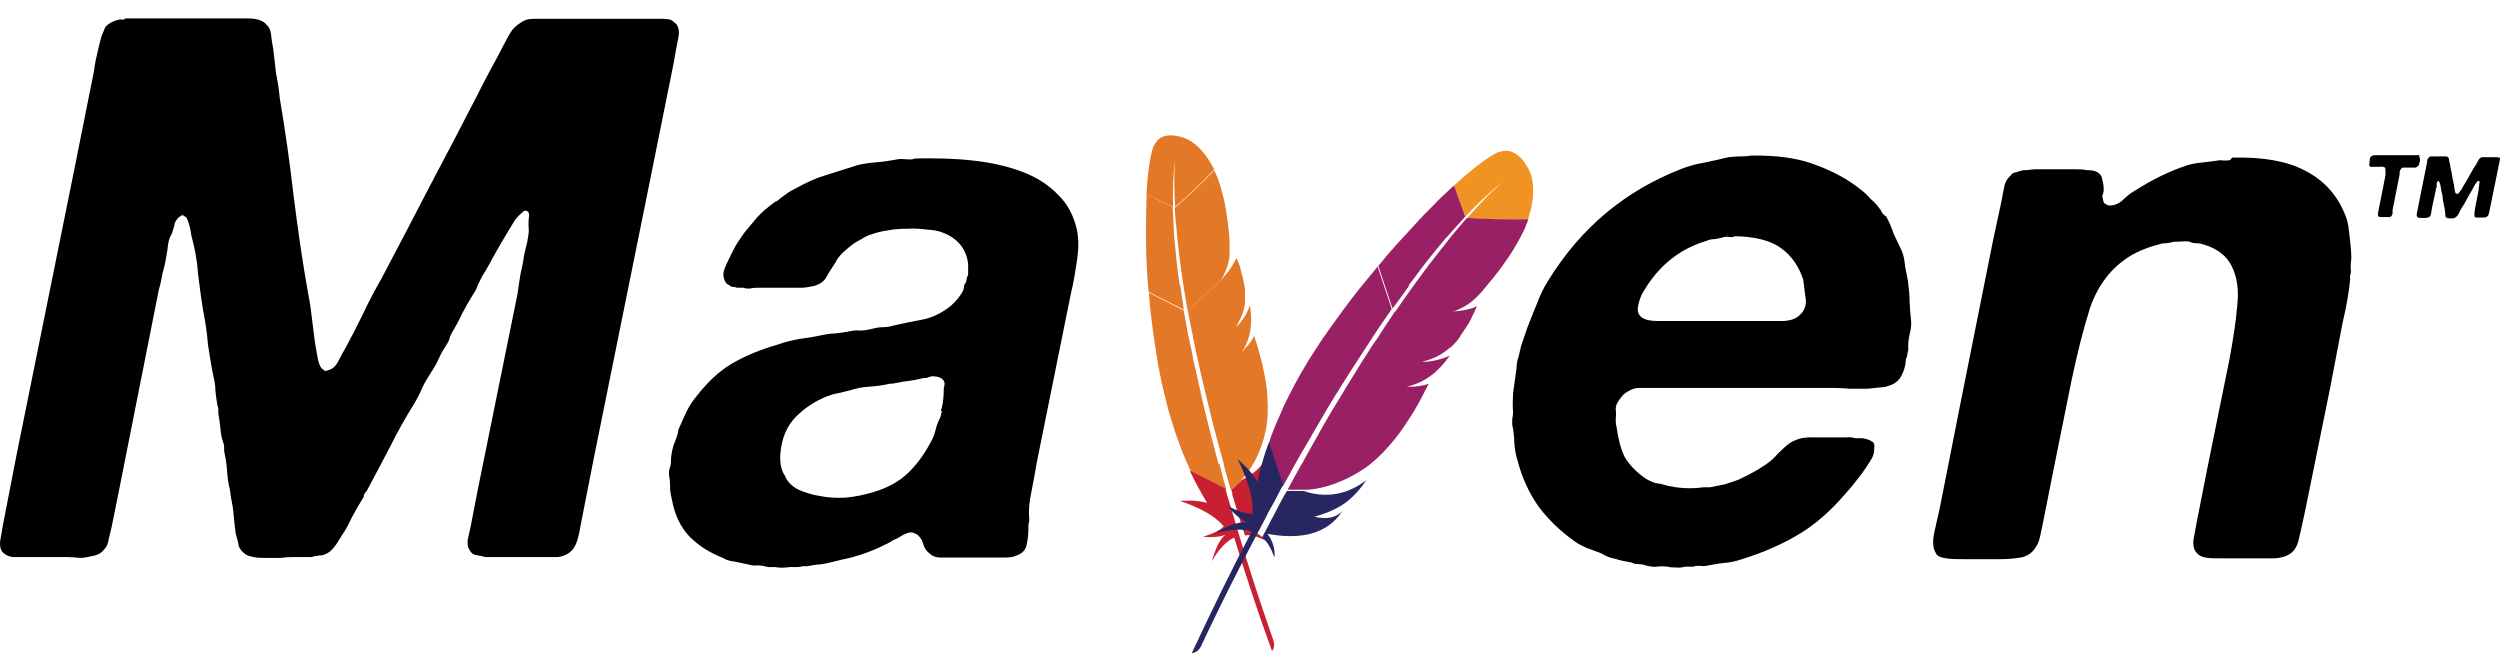 <svg width="90" height="24" viewBox="0 0 90 24" fill="none" xmlns="http://www.w3.org/2000/svg">
<path d="M41.542 5.226C41.422 5.511 41.318 6.154 41.273 6.992L42.23 7.456C42.215 6.857 42.23 6.274 42.305 5.765C42.305 5.72 42.305 5.705 42.305 5.705C42.305 5.72 42.305 5.75 42.305 5.765C42.29 5.93 42.245 6.468 42.305 7.441C42.694 7.127 43.263 6.573 43.712 6.109C43.233 5.137 42.649 4.972 42.649 4.972C42.649 4.972 41.811 4.628 41.557 5.226H41.542Z" fill="url(#paint0_linear_1_127)"/>
<path d="M44.834 12.529C44.834 12.529 44.744 12.618 44.699 12.663C44.699 12.663 44.744 12.618 44.774 12.588C44.804 12.573 44.819 12.544 44.834 12.514V12.529Z" fill="#B7222F"/>
<path opacity="0.35" d="M44.834 12.529C44.834 12.529 44.744 12.618 44.699 12.663C44.699 12.663 44.744 12.618 44.774 12.588C44.804 12.573 44.819 12.544 44.834 12.514V12.529Z" fill="#B7222F"/>
<path d="M44.49 11.78C44.49 11.78 44.49 11.78 44.505 11.765C44.535 11.736 44.565 11.706 44.594 11.676C44.565 11.706 44.52 11.751 44.49 11.78Z" fill="#B7222F"/>
<path opacity="0.35" d="M44.49 11.78C44.49 11.78 44.49 11.78 44.505 11.765C44.535 11.736 44.565 11.706 44.594 11.676C44.565 11.706 44.52 11.751 44.49 11.78Z" fill="#B7222F"/>
<path d="M42.47 10.269C42.425 9.955 42.38 9.641 42.35 9.341C42.32 9.027 42.29 8.713 42.26 8.399C42.26 8.384 42.26 8.354 42.26 8.339C42.245 8.04 42.23 7.74 42.215 7.456L41.273 6.992C41.273 6.992 41.273 7.112 41.273 7.172C41.273 7.396 41.258 7.636 41.258 7.89C41.258 8.174 41.258 8.474 41.258 8.788C41.258 9.072 41.273 9.371 41.288 9.686C41.303 9.94 41.318 10.209 41.347 10.479C41.347 10.479 41.347 10.494 41.347 10.508L42.619 11.152C42.574 10.853 42.53 10.553 42.485 10.254L42.47 10.269Z" fill="url(#paint1_linear_1_127)"/>
<path d="M44.355 17.781C44.43 18.02 44.49 18.26 44.58 18.514C44.58 18.544 44.594 18.589 44.609 18.619C44.654 18.783 44.714 18.933 44.819 19.277C45.028 19.232 45.283 19.322 45.552 19.457C45.388 19.247 45.148 19.113 44.864 19.082C45.642 18.559 46.151 17.9 46.076 17.092C46.076 17.018 46.061 16.943 46.046 16.868C46.046 17.167 45.911 17.392 45.537 17.631C45.881 17.018 45.986 16.599 45.941 16.045C45.941 15.91 45.911 15.776 45.896 15.626C45.777 16.434 45.358 16.958 44.714 17.272L44.325 17.631C44.325 17.631 44.355 17.721 44.37 17.766L44.355 17.781Z" fill="url(#paint2_linear_1_127)"/>
<path d="M43.861 16.688C43.786 16.389 43.697 16.075 43.622 15.776C43.547 15.476 43.472 15.177 43.397 14.878C43.323 14.579 43.248 14.264 43.188 13.965C43.113 13.651 43.053 13.337 42.978 13.037C42.919 12.723 42.859 12.424 42.784 12.11C42.769 12.005 42.739 11.885 42.724 11.78C42.694 11.586 42.649 11.391 42.619 11.212C42.619 11.212 42.619 11.197 42.619 11.182L41.362 10.539C41.362 10.539 41.362 10.583 41.362 10.598C41.392 10.883 41.407 11.182 41.452 11.466C41.482 11.765 41.527 12.065 41.572 12.364C41.617 12.618 41.647 12.873 41.692 13.127C41.692 13.172 41.707 13.232 41.721 13.277C41.781 13.591 41.841 13.89 41.916 14.175C41.991 14.489 42.066 14.803 42.156 15.072C42.215 15.252 42.26 15.431 42.32 15.596C42.365 15.731 42.425 15.88 42.47 16.015C42.589 16.344 42.724 16.659 42.874 16.973L44.146 17.616C44.071 17.377 44.011 17.137 43.951 16.898C43.936 16.823 43.921 16.763 43.891 16.688H43.861Z" fill="url(#paint3_linear_1_127)"/>
<path d="M42.859 17.003C43.038 17.377 43.233 17.736 43.442 18.08C43.442 18.08 43.442 18.11 43.457 18.11C43.098 17.975 42.485 18.035 42.485 18.035C43.128 18.26 43.697 18.529 44.056 18.948C43.921 19.098 43.652 19.217 43.308 19.322C43.772 19.367 44.026 19.292 44.116 19.247C43.876 19.442 43.742 19.816 43.622 20.205C43.891 19.756 44.16 19.472 44.43 19.352C44.819 20.624 45.268 22 45.791 23.437C45.881 23.332 45.881 23.198 45.851 23.078C45.762 22.823 45.148 21.103 44.46 18.768C44.445 18.709 44.43 18.634 44.4 18.574C44.4 18.559 44.4 18.544 44.385 18.514C44.31 18.274 44.235 18.02 44.16 17.766C44.146 17.706 44.131 17.646 44.116 17.586L42.844 16.943C42.844 16.958 42.844 16.973 42.859 16.988V17.003Z" fill="url(#paint4_linear_1_127)"/>
<path d="M42.754 11.182C42.754 11.182 42.769 11.257 42.784 11.302C42.814 11.421 42.829 11.556 42.859 11.691C42.889 11.825 42.919 11.975 42.949 12.125C42.949 12.199 42.978 12.274 42.993 12.349C43.038 12.573 43.083 12.813 43.143 13.052C43.203 13.352 43.278 13.651 43.352 13.965C43.427 14.264 43.502 14.579 43.577 14.893C43.652 15.192 43.727 15.506 43.816 15.82C43.891 16.105 43.966 16.389 44.056 16.688C44.056 16.688 44.056 16.718 44.056 16.733C44.131 17.033 44.22 17.332 44.31 17.631C44.31 17.631 44.31 17.631 44.31 17.646L44.699 17.287C44.699 17.287 44.684 17.287 44.669 17.287C45.133 16.853 45.522 15.985 45.612 15.207C45.657 14.848 45.642 14.474 45.612 14.055C45.582 13.741 45.507 13.411 45.432 13.067C45.358 12.768 45.268 12.439 45.148 12.095C45.073 12.244 44.983 12.379 44.849 12.514C44.834 12.544 44.804 12.559 44.789 12.588C44.774 12.618 44.744 12.633 44.714 12.663C45.058 12.139 45.088 11.571 44.998 10.987C44.939 11.167 44.819 11.421 44.624 11.646C44.594 11.676 44.565 11.706 44.535 11.736C44.535 11.736 44.535 11.736 44.505 11.751C44.609 11.571 44.699 11.391 44.759 11.212C44.759 11.182 44.774 11.137 44.789 11.092C44.789 11.032 44.819 10.972 44.819 10.912C44.819 10.868 44.819 10.838 44.819 10.793C44.819 10.703 44.819 10.613 44.819 10.524C44.819 10.494 44.819 10.464 44.819 10.434C44.819 10.389 44.819 10.344 44.804 10.314C44.774 10.134 44.744 9.985 44.699 9.85C44.684 9.775 44.669 9.715 44.654 9.671C44.654 9.656 44.654 9.626 44.639 9.611C44.624 9.551 44.594 9.491 44.58 9.446C44.55 9.371 44.535 9.326 44.505 9.282C44.505 9.282 44.505 9.326 44.475 9.356C44.4 9.536 44.206 9.805 44.041 9.985C44.026 10 44.011 10.015 43.996 10.045L42.784 11.152V11.167L42.754 11.182Z" fill="url(#paint5_linear_1_127)"/>
<path d="M42.29 7.441C42.29 7.71 42.335 8.01 42.365 8.339C42.365 8.354 42.365 8.369 42.365 8.384C42.395 8.668 42.425 8.982 42.47 9.326C42.515 9.626 42.544 9.925 42.604 10.269C42.649 10.553 42.694 10.853 42.754 11.182L43.966 10.075C44.22 9.611 44.28 9.326 44.265 8.982C44.265 8.892 44.265 8.788 44.265 8.683C44.25 8.369 44.205 8.04 44.161 7.725C44.116 7.411 44.056 7.127 43.981 6.872C43.936 6.708 43.891 6.558 43.846 6.439C43.801 6.334 43.757 6.229 43.712 6.139C43.263 6.603 42.694 7.142 42.305 7.471L42.29 7.441Z" fill="url(#paint6_linear_1_127)"/>
<path d="M44.774 12.603C44.774 12.603 44.729 12.648 44.699 12.678C44.699 12.678 44.744 12.633 44.774 12.603Z" fill="#B7222F"/>
<path opacity="0.35" d="M44.774 12.603C44.774 12.603 44.729 12.648 44.699 12.678C44.699 12.678 44.744 12.633 44.774 12.603Z" fill="#B7222F"/>
<path d="M44.774 12.603C44.774 12.603 44.729 12.648 44.699 12.678C44.699 12.678 44.744 12.633 44.774 12.603Z" fill="url(#paint7_linear_1_127)"/>
<path d="M44.49 11.78C44.49 11.78 44.49 11.78 44.52 11.765C44.52 11.765 44.52 11.765 44.49 11.78Z" fill="#B7222F"/>
<path opacity="0.35" d="M44.49 11.78C44.49 11.78 44.49 11.78 44.52 11.765C44.52 11.765 44.52 11.765 44.49 11.78Z" fill="#B7222F"/>
<path d="M44.49 11.78C44.49 11.78 44.49 11.78 44.52 11.765C44.52 11.765 44.52 11.765 44.49 11.78Z" fill="url(#paint8_linear_1_127)"/>
<path d="M4.463 0.663H8.907C9.221 0.663 9.431 0.722 9.565 0.857C9.67 0.947 9.745 1.082 9.76 1.261C9.775 1.426 9.805 1.59 9.835 1.755C9.865 2.039 9.909 2.339 9.939 2.653C9.999 2.937 10.044 3.236 10.074 3.551C10.268 4.688 10.433 5.855 10.568 7.037C10.717 8.219 10.882 9.386 11.091 10.553C11.166 10.912 11.211 11.287 11.256 11.676C11.301 12.065 11.346 12.424 11.421 12.798C11.436 12.888 11.451 12.977 11.481 13.067C11.511 13.157 11.54 13.232 11.615 13.292C11.645 13.307 11.675 13.322 11.69 13.352C11.72 13.367 11.765 13.352 11.825 13.322C11.974 13.292 12.094 13.172 12.184 12.992C12.274 12.813 12.363 12.648 12.453 12.499C12.678 12.08 12.887 11.676 13.082 11.272C13.276 10.853 13.501 10.434 13.74 10.015C14.324 8.907 14.907 7.8 15.476 6.693C16.074 5.571 16.658 4.448 17.241 3.311C17.391 3.027 17.526 2.743 17.675 2.473C17.84 2.189 17.99 1.89 18.139 1.605C18.214 1.456 18.289 1.321 18.379 1.171C18.468 1.022 18.603 0.902 18.753 0.812C18.872 0.722 19.022 0.678 19.187 0.678H23.87C24.05 0.678 24.184 0.708 24.244 0.782C24.424 0.887 24.484 1.097 24.409 1.411C24.349 1.695 24.304 1.994 24.244 2.309L23.421 6.394L21.371 16.524L20.907 18.888C20.878 19.082 20.833 19.292 20.773 19.486C20.713 19.666 20.623 19.801 20.503 19.891C20.384 19.98 20.234 20.04 20.07 20.055H17.481C17.361 20.025 17.241 19.995 17.122 19.98C17.032 19.965 16.957 19.905 16.897 19.786C16.837 19.696 16.823 19.576 16.837 19.427C16.867 19.277 16.912 19.127 16.942 18.963L17.212 17.571L18.633 10.568C18.663 10.314 18.708 10.075 18.738 9.865C18.798 9.626 18.843 9.386 18.872 9.162C18.902 9.012 18.947 8.878 18.977 8.728C19.007 8.563 19.037 8.414 19.037 8.264C19.022 8.144 19.022 7.995 19.037 7.86C19.067 7.71 19.037 7.621 18.962 7.591C18.902 7.576 18.858 7.591 18.828 7.621C18.798 7.651 18.768 7.68 18.753 7.695C18.663 7.77 18.573 7.86 18.513 7.965C18.453 8.055 18.409 8.144 18.349 8.234C18.184 8.503 18.02 8.788 17.855 9.072C17.705 9.356 17.541 9.656 17.361 9.94C17.301 10.045 17.256 10.164 17.197 10.269C17.167 10.374 17.107 10.494 17.032 10.598C16.882 10.838 16.748 11.077 16.628 11.302C16.523 11.541 16.389 11.78 16.254 12.005C16.224 12.065 16.194 12.125 16.179 12.199C16.164 12.259 16.134 12.304 16.104 12.364C15.999 12.529 15.895 12.693 15.805 12.888C15.73 13.067 15.625 13.247 15.506 13.426C15.401 13.591 15.296 13.756 15.206 13.95C15.132 14.13 15.042 14.309 14.937 14.489C14.608 15.012 14.309 15.551 14.039 16.09C13.77 16.614 13.486 17.137 13.201 17.676C13.142 17.736 13.112 17.781 13.097 17.841C13.097 17.9 13.067 17.945 13.022 18.005C12.902 18.2 12.782 18.409 12.663 18.634C12.573 18.828 12.468 19.038 12.334 19.232C12.259 19.352 12.184 19.472 12.109 19.591C12.034 19.696 11.959 19.786 11.87 19.861C11.765 19.935 11.66 19.98 11.57 19.995C11.481 19.995 11.361 20.01 11.211 20.055H10.583C10.463 20.055 10.299 20.055 10.119 20.085H9.595C9.431 20.085 9.281 20.085 9.131 20.055C8.982 20.025 8.892 19.995 8.832 19.95C8.712 19.861 8.623 19.756 8.593 19.651C8.578 19.531 8.533 19.382 8.488 19.217C8.458 18.993 8.428 18.783 8.413 18.559C8.398 18.319 8.353 18.095 8.308 17.87L8.278 17.631C8.219 17.407 8.189 17.182 8.174 16.943C8.159 16.688 8.114 16.449 8.069 16.239V16.105C8.069 16.105 8.069 16 8.039 15.94C7.979 15.776 7.949 15.611 7.934 15.416C7.919 15.237 7.889 15.057 7.859 14.878V14.743C7.859 14.743 7.859 14.638 7.83 14.608C7.8 14.429 7.77 14.249 7.755 14.07C7.755 13.89 7.725 13.711 7.68 13.531C7.605 13.172 7.545 12.783 7.485 12.394C7.455 11.99 7.396 11.601 7.321 11.227C7.246 10.778 7.186 10.314 7.126 9.835C7.096 9.356 7.007 8.907 6.887 8.474C6.857 8.219 6.797 8.01 6.722 7.845C6.692 7.815 6.647 7.785 6.617 7.77C6.603 7.74 6.558 7.74 6.513 7.77C6.408 7.83 6.333 7.92 6.288 8.04C6.273 8.159 6.228 8.294 6.184 8.414C6.109 8.533 6.064 8.683 6.049 8.818C6.034 8.937 6.019 9.087 5.989 9.222C5.959 9.416 5.914 9.626 5.854 9.82C5.824 10.015 5.78 10.224 5.72 10.419L4.283 17.661L4.014 18.993C3.984 19.142 3.939 19.277 3.909 19.427C3.894 19.576 3.834 19.696 3.745 19.786C3.655 19.905 3.505 19.995 3.281 20.025C3.161 20.055 3.011 20.085 2.877 20.085C2.727 20.07 2.592 20.055 2.443 20.055H0.482C0.318 20.04 0.198 19.98 0.108 19.891C0.019 19.801 -0.011 19.666 0.004 19.486C0.034 19.292 0.078 19.082 0.108 18.888L0.572 16.494L2.622 6.364L3.385 2.548C3.4 2.443 3.415 2.309 3.445 2.174C3.475 2.009 3.52 1.86 3.55 1.71C3.58 1.56 3.625 1.426 3.655 1.306C3.715 1.156 3.759 1.052 3.789 0.977C3.894 0.857 4.059 0.752 4.283 0.708C4.343 0.693 4.373 0.693 4.388 0.708C4.418 0.708 4.463 0.708 4.523 0.678L4.463 0.663Z" fill="black"/>
<path d="M37.023 18.993C37.023 19.187 37.008 19.397 36.963 19.591C36.933 19.786 36.813 19.921 36.604 19.995C36.484 20.055 36.335 20.07 36.2 20.07H33.806C33.656 20.055 33.551 20.01 33.477 19.935C33.372 19.861 33.297 19.756 33.252 19.636C33.222 19.487 33.148 19.367 33.058 19.277C33.028 19.247 32.983 19.217 32.923 19.202C32.893 19.172 32.818 19.157 32.728 19.172C32.624 19.202 32.519 19.247 32.429 19.307C32.34 19.367 32.25 19.412 32.16 19.442C32.055 19.517 31.936 19.576 31.801 19.636C31.696 19.696 31.576 19.741 31.442 19.801C31.187 19.905 30.918 19.995 30.649 20.07C30.379 20.13 30.11 20.19 29.826 20.265C29.676 20.295 29.541 20.325 29.422 20.325C29.317 20.34 29.197 20.354 29.062 20.384H28.898C28.898 20.384 28.793 20.414 28.733 20.414H28.434C28.239 20.444 28.06 20.444 27.895 20.414H27.656C27.536 20.384 27.402 20.354 27.282 20.354C27.177 20.369 27.057 20.354 26.953 20.325C26.788 20.295 26.623 20.25 26.459 20.22C26.294 20.205 26.145 20.16 26.025 20.085C25.531 19.891 25.142 19.636 24.828 19.322C24.514 18.993 24.304 18.574 24.199 18.035C24.169 17.915 24.14 17.766 24.125 17.631C24.125 17.482 24.125 17.332 24.095 17.167C24.08 17.077 24.08 16.988 24.095 16.898C24.125 16.808 24.154 16.718 24.154 16.628C24.154 16.569 24.154 16.464 24.184 16.299C24.214 16.12 24.259 15.985 24.289 15.925C24.364 15.746 24.409 15.596 24.424 15.461C24.514 15.267 24.603 15.057 24.693 14.863C24.798 14.638 24.918 14.459 25.052 14.294C25.456 13.771 25.875 13.367 26.339 13.097C26.788 12.828 27.357 12.588 28.03 12.394C28.284 12.304 28.539 12.244 28.793 12.199C29.047 12.169 29.317 12.125 29.586 12.065C29.736 12.035 29.886 12.005 30.05 12.005C30.23 11.99 30.409 11.96 30.574 11.93C30.694 11.9 30.828 11.885 30.948 11.9C31.068 11.9 31.217 11.885 31.382 11.84C31.502 11.81 31.636 11.78 31.756 11.78C31.876 11.78 32.025 11.765 32.16 11.721C32.564 11.631 32.923 11.556 33.252 11.496C33.596 11.421 33.926 11.257 34.24 11.002C34.419 10.838 34.569 10.658 34.674 10.464C34.689 10.404 34.704 10.359 34.704 10.329C34.704 10.299 34.704 10.254 34.734 10.224C34.764 10.194 34.794 10.134 34.794 10.06C34.808 9.985 34.823 9.94 34.853 9.895V9.491C34.779 8.952 34.479 8.578 33.926 8.369C33.776 8.309 33.596 8.279 33.357 8.264C33.133 8.234 32.908 8.219 32.669 8.234C32.429 8.234 32.19 8.249 31.965 8.294C31.741 8.324 31.561 8.369 31.397 8.429C31.277 8.459 31.157 8.518 31.038 8.593C30.933 8.653 30.813 8.713 30.709 8.788C30.604 8.863 30.484 8.967 30.349 9.087C30.23 9.207 30.125 9.326 30.08 9.446C29.96 9.626 29.841 9.805 29.751 9.97C29.661 10.134 29.511 10.239 29.287 10.299C29.137 10.329 28.988 10.359 28.823 10.359H27.297C27.207 10.359 27.102 10.359 26.998 10.389C26.908 10.389 26.833 10.389 26.773 10.359H26.534C26.534 10.359 26.459 10.329 26.399 10.329C26.339 10.329 26.294 10.314 26.264 10.269C26.145 10.239 26.07 10.12 26.04 9.91C26.04 9.82 26.055 9.73 26.1 9.641C26.13 9.551 26.175 9.461 26.204 9.401C26.294 9.207 26.384 9.027 26.474 8.863C26.579 8.683 26.698 8.518 26.803 8.369C26.878 8.279 26.953 8.189 27.027 8.099C27.102 8.01 27.177 7.92 27.252 7.83C27.431 7.636 27.656 7.441 27.91 7.261C27.97 7.247 28.03 7.202 28.105 7.127C28.21 7.052 28.299 6.992 28.374 6.932C28.464 6.872 28.569 6.828 28.673 6.768C29.018 6.573 29.377 6.409 29.736 6.304C30.11 6.184 30.499 6.064 30.873 5.945C31.113 5.885 31.352 5.855 31.576 5.84C31.816 5.825 32.055 5.78 32.31 5.735C32.384 5.72 32.489 5.72 32.639 5.735C32.788 5.75 32.878 5.735 32.938 5.705C33.686 5.69 34.374 5.705 35.033 5.78C35.706 5.855 36.29 5.99 36.799 6.184C37.322 6.379 37.756 6.663 38.085 7.007C38.43 7.336 38.654 7.755 38.774 8.294C38.834 8.608 38.834 8.952 38.774 9.356C38.714 9.76 38.654 10.164 38.549 10.583L37.322 16.659C37.262 17.003 37.203 17.362 37.128 17.721C37.053 18.065 37.023 18.379 37.053 18.678C37.053 18.738 37.053 18.798 37.023 18.873V19.038V18.993ZM33.866 14.803C33.896 14.713 33.926 14.608 33.941 14.504C33.956 14.384 33.971 14.264 33.971 14.175C33.971 14.07 33.971 13.965 34 13.875C34.015 13.786 34 13.711 33.926 13.651C33.851 13.576 33.731 13.546 33.551 13.546C33.477 13.561 33.417 13.576 33.357 13.606C33.297 13.606 33.237 13.606 33.133 13.636C33.013 13.666 32.863 13.696 32.728 13.711C32.579 13.726 32.429 13.756 32.265 13.786C32.205 13.8 32.13 13.815 32.025 13.815C31.771 13.875 31.531 13.905 31.292 13.92C31.053 13.935 30.813 13.98 30.589 14.055C30.439 14.085 30.305 14.13 30.155 14.16C30.035 14.175 29.9 14.219 29.781 14.264C29.362 14.429 28.988 14.668 28.659 14.998C28.329 15.327 28.135 15.776 28.09 16.359C28.075 16.673 28.12 16.928 28.255 17.122C28.329 17.317 28.479 17.482 28.718 17.616C28.958 17.721 29.212 17.811 29.511 17.855C29.796 17.915 30.11 17.93 30.439 17.915C30.783 17.886 31.113 17.811 31.427 17.721C31.936 17.571 32.354 17.347 32.684 17.033C33.028 16.703 33.312 16.299 33.551 15.835C33.611 15.716 33.656 15.581 33.686 15.461C33.716 15.312 33.776 15.177 33.851 15.027L33.911 14.788L33.866 14.803Z" fill="black"/>
<path d="M68.611 12.918C68.611 13.067 68.581 13.232 68.506 13.411C68.431 13.591 68.341 13.711 68.237 13.771C68.147 13.845 68.012 13.89 67.833 13.935C67.653 13.95 67.459 13.965 67.234 13.995C67.04 13.995 66.83 13.995 66.606 13.995C66.411 13.98 66.231 13.965 66.067 13.965H59.034C58.929 13.965 58.825 13.98 58.735 14.025C58.57 14.1 58.465 14.175 58.406 14.249C58.376 14.279 58.316 14.354 58.241 14.474C58.181 14.564 58.166 14.653 58.166 14.743C58.181 14.848 58.181 14.968 58.166 15.072C58.166 15.162 58.166 15.267 58.196 15.372C58.256 15.806 58.346 16.165 58.495 16.464C58.66 16.733 58.899 16.988 59.199 17.197C59.318 17.287 59.468 17.347 59.603 17.392C59.767 17.407 59.917 17.451 60.067 17.496C60.216 17.526 60.396 17.556 60.635 17.571C60.89 17.586 61.114 17.571 61.324 17.541H61.563C61.742 17.511 61.922 17.466 62.087 17.437C62.251 17.377 62.416 17.332 62.58 17.272C62.775 17.182 63.014 17.062 63.269 16.913C63.523 16.763 63.718 16.628 63.867 16.479C63.972 16.359 64.092 16.239 64.226 16.12C64.346 16 64.496 15.895 64.63 15.85C64.825 15.761 65.064 15.731 65.334 15.746C65.618 15.746 65.887 15.746 66.127 15.746C66.231 15.746 66.351 15.746 66.456 15.746C66.576 15.731 66.695 15.746 66.785 15.776H67.055C67.219 15.806 67.339 15.85 67.414 15.91C67.474 15.94 67.488 16.03 67.473 16.15C67.473 16.269 67.444 16.389 67.399 16.479C67.249 16.733 67.099 16.958 66.935 17.167C66.785 17.362 66.621 17.571 66.441 17.766C65.932 18.364 65.394 18.843 64.81 19.202C64.226 19.561 63.523 19.876 62.715 20.13C62.491 20.205 62.281 20.25 62.087 20.265C61.892 20.28 61.668 20.325 61.428 20.369C61.353 20.384 61.279 20.384 61.189 20.369C61.114 20.369 61.039 20.369 60.964 20.399H60.665C60.56 20.429 60.441 20.444 60.336 20.429C60.231 20.429 60.126 20.429 60.037 20.399C59.887 20.384 59.767 20.384 59.663 20.399C59.558 20.414 59.438 20.399 59.303 20.369C59.214 20.34 59.109 20.309 59.004 20.309C58.9 20.309 58.81 20.295 58.735 20.25C58.54 20.22 58.331 20.175 58.136 20.115C57.957 20.085 57.792 20.01 57.643 19.921C57.463 19.846 57.283 19.786 57.119 19.726C56.954 19.651 56.805 19.576 56.685 19.486C56.176 19.127 55.742 18.709 55.383 18.23C55.039 17.736 54.785 17.182 54.62 16.539C54.56 16.344 54.53 16.135 54.515 15.94C54.515 15.716 54.485 15.506 54.44 15.282V15.087C54.44 15.087 54.47 14.938 54.47 14.863C54.455 14.638 54.455 14.414 54.47 14.16C54.5 13.905 54.545 13.651 54.575 13.396C54.59 13.307 54.605 13.202 54.605 13.097C54.62 12.992 54.65 12.888 54.68 12.798L54.755 12.469L54.979 11.81C55.099 11.496 55.218 11.197 55.338 10.912C55.443 10.628 55.578 10.344 55.742 10.09C56.909 8.204 58.495 6.872 60.531 6.079C60.8 5.975 61.069 5.9 61.353 5.855C61.623 5.795 61.922 5.735 62.221 5.66C62.371 5.645 62.506 5.63 62.625 5.63C62.745 5.63 62.895 5.63 63.029 5.601C63.957 5.586 64.72 5.69 65.349 5.93C65.962 6.154 66.501 6.439 66.95 6.798C67.099 6.902 67.234 7.037 67.354 7.172C67.503 7.291 67.623 7.441 67.713 7.576C67.743 7.665 67.818 7.74 67.907 7.8C68.012 7.995 68.102 8.204 68.177 8.429C68.266 8.623 68.371 8.833 68.476 9.057C68.536 9.222 68.566 9.386 68.581 9.581C68.611 9.745 68.656 9.925 68.686 10.12C68.715 10.359 68.745 10.598 68.745 10.853C68.76 11.107 68.775 11.361 68.805 11.616C68.805 11.765 68.775 11.93 68.73 12.11C68.701 12.274 68.686 12.424 68.701 12.573L68.641 12.873L68.611 12.918ZM64.825 11.316C64.99 11.137 65.049 10.912 64.99 10.658C64.96 10.389 64.93 10.179 64.915 10.06C64.75 9.566 64.481 9.192 64.122 8.937C63.763 8.668 63.209 8.518 62.461 8.503C62.401 8.533 62.341 8.548 62.266 8.533C62.191 8.518 62.132 8.518 62.072 8.533C61.967 8.563 61.847 8.593 61.742 8.608C61.638 8.608 61.533 8.623 61.443 8.668C60.59 8.922 59.902 9.416 59.378 10.164C59.319 10.239 59.259 10.344 59.184 10.464C59.109 10.568 59.064 10.688 59.019 10.823C58.989 10.928 58.959 11.047 58.959 11.152C58.959 11.257 59.004 11.347 59.094 11.421C59.214 11.511 59.408 11.556 59.663 11.556H64.211C64.496 11.541 64.705 11.451 64.81 11.316H64.825Z" fill="black"/>
<path d="M80.357 5.675C81.449 5.645 82.317 5.795 82.975 6.139C83.649 6.483 84.113 6.992 84.397 7.665C84.487 7.86 84.547 8.084 84.562 8.324C84.591 8.548 84.621 8.773 84.636 9.012C84.651 9.162 84.651 9.296 84.636 9.416C84.621 9.536 84.621 9.671 84.636 9.79C84.606 9.895 84.591 9.97 84.606 10.015C84.591 10.269 84.547 10.539 84.502 10.808C84.457 11.077 84.397 11.347 84.337 11.601L83.873 14.025L82.975 18.439C82.901 18.783 82.826 19.127 82.751 19.442C82.676 19.756 82.512 19.95 82.227 20.04C82.123 20.07 81.988 20.1 81.853 20.1H79.953C79.728 20.1 79.549 20.1 79.384 20.07C79.22 20.04 79.1 19.95 79.025 19.831C78.965 19.726 78.95 19.591 78.965 19.427C78.995 19.247 79.04 19.053 79.07 18.858L79.444 16.958L80.267 12.903C80.387 12.229 80.492 11.616 80.536 11.047C80.611 10.464 80.536 9.97 80.342 9.581C80.162 9.222 79.848 8.967 79.384 8.818C79.294 8.788 79.19 8.758 79.085 8.758C78.995 8.758 78.906 8.743 78.816 8.698C78.726 8.683 78.606 8.683 78.457 8.698C78.337 8.698 78.232 8.698 78.157 8.728C78.067 8.743 77.993 8.758 77.933 8.758C77.873 8.758 77.828 8.758 77.768 8.788C77.334 8.892 76.975 9.042 76.676 9.222C76.003 9.641 75.539 10.254 75.254 11.047C75 11.84 74.776 12.738 74.566 13.741L73.878 17.152L73.549 18.813C73.519 18.978 73.474 19.142 73.444 19.307C73.414 19.472 73.354 19.606 73.279 19.711C73.159 19.905 72.98 20.025 72.755 20.07C72.561 20.1 72.307 20.13 72.022 20.13H70.661C70.466 20.13 70.257 20.13 70.062 20.1C69.868 20.07 69.733 20.025 69.688 19.905C69.583 19.741 69.568 19.502 69.628 19.202C69.688 18.903 69.763 18.604 69.823 18.334L70.556 14.623L71.753 8.638L72.052 7.247C72.082 7.052 72.127 6.872 72.157 6.708C72.187 6.543 72.277 6.409 72.396 6.304C72.426 6.244 72.501 6.214 72.591 6.199C72.681 6.169 72.77 6.139 72.86 6.124H72.995C73.085 6.109 73.174 6.094 73.264 6.094H74.701C74.85 6.094 74.985 6.094 75.105 6.124C75.254 6.124 75.374 6.139 75.479 6.184C75.584 6.244 75.658 6.319 75.673 6.424C75.703 6.528 75.733 6.663 75.733 6.798C75.733 6.872 75.733 6.932 75.703 6.992C75.673 7.052 75.688 7.097 75.703 7.157C75.718 7.247 75.733 7.306 75.763 7.321C75.793 7.336 75.838 7.366 75.898 7.396C76.077 7.411 76.257 7.351 76.421 7.202C76.586 7.037 76.751 6.917 76.915 6.828C77.484 6.468 78.082 6.169 78.711 5.96C78.891 5.9 79.07 5.87 79.235 5.855C79.414 5.84 79.609 5.81 79.833 5.78C79.893 5.765 79.968 5.765 80.073 5.78C80.177 5.78 80.252 5.78 80.297 5.75L80.357 5.675Z" fill="black"/>
<path d="M87.091 5.645C87.091 5.645 87.12 5.69 87.12 5.735C87.12 5.78 87.12 5.825 87.091 5.87V5.915C87.091 5.915 87.061 5.975 87.031 5.99C87.031 6.005 86.986 6.02 86.956 6.034C86.926 6.034 86.881 6.034 86.821 6.034C86.761 6.034 86.716 6.034 86.671 6.034H86.597C86.597 6.034 86.567 6.034 86.552 6.034C86.552 6.034 86.522 6.034 86.507 6.034C86.462 6.034 86.432 6.079 86.402 6.139C86.402 6.154 86.387 6.184 86.387 6.199C86.387 6.229 86.387 6.244 86.387 6.274L86.133 7.561C86.133 7.561 86.133 7.591 86.133 7.606C86.133 7.621 86.133 7.636 86.133 7.651V7.695C86.133 7.695 86.118 7.71 86.118 7.725C86.118 7.725 86.118 7.74 86.103 7.755C86.103 7.785 86.058 7.8 86.028 7.815C86.013 7.815 85.983 7.815 85.968 7.815H85.729C85.729 7.815 85.624 7.815 85.609 7.77C85.609 7.755 85.609 7.725 85.609 7.695C85.609 7.665 85.609 7.636 85.624 7.591L85.878 6.304C85.878 6.304 85.878 6.274 85.878 6.244C85.878 6.229 85.878 6.214 85.878 6.199V6.124C85.878 6.124 85.878 6.034 85.834 6.02C85.804 6.005 85.759 5.99 85.684 6.005C85.624 6.005 85.564 6.005 85.519 6.005C85.504 6.005 85.489 6.005 85.46 6.005C85.46 6.005 85.43 6.005 85.415 6.005C85.415 6.005 85.385 6.005 85.37 6.005C85.37 6.005 85.355 6.005 85.34 6.005C85.31 5.99 85.28 5.96 85.295 5.915C85.31 5.87 85.295 5.825 85.31 5.78C85.31 5.765 85.31 5.735 85.31 5.72C85.31 5.705 85.325 5.69 85.34 5.66C85.34 5.645 85.37 5.63 85.385 5.616C85.4 5.616 85.415 5.601 85.445 5.586H85.46C85.46 5.586 85.474 5.586 85.489 5.586H86.941C86.941 5.586 87.001 5.586 87.031 5.586C87.061 5.586 87.091 5.586 87.105 5.601L87.091 5.645ZM89.993 5.645C89.993 5.645 90.008 5.705 89.993 5.735C89.993 5.765 89.993 5.81 89.978 5.84L89.619 7.606C89.619 7.606 89.604 7.68 89.589 7.71C89.589 7.74 89.574 7.77 89.544 7.785C89.514 7.815 89.485 7.83 89.425 7.83H89.275C89.275 7.83 89.23 7.83 89.2 7.83C89.185 7.83 89.155 7.83 89.14 7.83C89.111 7.83 89.081 7.8 89.081 7.785C89.081 7.77 89.081 7.74 89.081 7.71V7.621C89.081 7.621 89.096 7.591 89.096 7.576C89.096 7.561 89.096 7.546 89.096 7.531L89.23 6.843C89.23 6.843 89.23 6.753 89.245 6.708C89.245 6.663 89.26 6.618 89.26 6.588C89.26 6.573 89.26 6.558 89.26 6.543C89.26 6.543 89.26 6.513 89.245 6.513C89.245 6.513 89.245 6.513 89.23 6.513C89.23 6.513 89.2 6.513 89.185 6.528C89.155 6.573 89.111 6.618 89.081 6.678C89.051 6.738 89.021 6.783 88.991 6.843C88.931 6.962 88.856 7.067 88.796 7.187C88.736 7.306 88.677 7.411 88.602 7.516C88.572 7.561 88.542 7.621 88.512 7.695C88.482 7.755 88.437 7.8 88.392 7.83C88.377 7.83 88.347 7.86 88.317 7.86H88.138C88.138 7.86 88.108 7.86 88.093 7.845C88.093 7.845 88.063 7.83 88.048 7.815C88.048 7.815 88.033 7.785 88.033 7.77C88.033 7.755 88.033 7.74 88.033 7.71C88.033 7.68 88.018 7.651 88.018 7.606C88.018 7.576 88.018 7.531 88.003 7.501C87.988 7.396 87.958 7.291 87.943 7.187C87.943 7.067 87.913 6.962 87.883 6.857C87.883 6.798 87.869 6.738 87.854 6.678C87.854 6.618 87.824 6.558 87.794 6.513C87.794 6.513 87.794 6.513 87.779 6.513C87.779 6.513 87.749 6.543 87.734 6.558C87.734 6.573 87.719 6.588 87.719 6.618C87.719 6.618 87.719 6.648 87.719 6.663V6.753C87.719 6.753 87.689 6.783 87.689 6.798C87.689 6.813 87.689 6.828 87.689 6.843L87.554 7.471C87.554 7.471 87.539 7.576 87.524 7.651C87.524 7.71 87.495 7.77 87.48 7.785C87.48 7.785 87.465 7.8 87.45 7.815C87.45 7.815 87.435 7.815 87.42 7.83C87.405 7.83 87.375 7.83 87.36 7.845H87.135C87.135 7.845 87.046 7.845 87.031 7.815C87.016 7.815 87.001 7.77 87.001 7.74C87.001 7.71 87.001 7.665 87.016 7.636L87.375 5.84C87.375 5.84 87.375 5.78 87.39 5.75C87.39 5.72 87.42 5.69 87.435 5.675C87.45 5.645 87.48 5.63 87.524 5.63H87.539C87.539 5.63 87.554 5.63 87.569 5.63H88.048C88.048 5.63 88.108 5.63 88.123 5.66C88.153 5.675 88.168 5.72 88.168 5.765C88.168 5.81 88.183 5.855 88.198 5.9C88.213 6.005 88.228 6.109 88.258 6.214C88.273 6.319 88.287 6.424 88.317 6.528C88.317 6.588 88.347 6.633 88.347 6.693C88.347 6.753 88.362 6.813 88.377 6.857C88.377 6.872 88.377 6.902 88.392 6.932C88.392 6.947 88.407 6.962 88.437 6.977C88.452 6.977 88.467 6.977 88.482 6.977C88.497 6.977 88.512 6.947 88.527 6.932C88.557 6.887 88.587 6.857 88.617 6.813C88.647 6.768 88.662 6.723 88.692 6.678C88.766 6.558 88.841 6.439 88.901 6.319C88.976 6.199 89.036 6.064 89.126 5.945C89.155 5.9 89.185 5.84 89.215 5.78C89.245 5.72 89.29 5.675 89.35 5.66C89.38 5.66 89.395 5.66 89.425 5.66H89.814C89.814 5.66 89.859 5.66 89.874 5.66H89.904C89.904 5.66 89.933 5.66 89.948 5.675C89.963 5.675 89.978 5.675 89.978 5.69L89.993 5.645Z" fill="black"/>
<path d="M53.962 5.466C53.632 5.601 53.049 6.034 52.346 6.678L52.749 7.8C53.213 7.306 53.692 6.857 54.156 6.498C54.186 6.468 54.216 6.453 54.216 6.453C54.201 6.468 54.186 6.483 54.156 6.498C54.006 6.618 53.543 7.022 52.824 7.845C53.393 7.905 54.291 7.905 55.009 7.89C55.398 6.738 55.054 6.139 55.054 6.139C55.054 6.139 54.65 5.197 53.962 5.481V5.466Z" fill="url(#paint9_linear_1_127)"/>
<path d="M50.715 10.269C50.924 9.985 51.148 9.701 51.358 9.416C51.582 9.132 51.807 8.863 52.031 8.593C52.031 8.578 52.061 8.563 52.076 8.548C52.301 8.294 52.525 8.04 52.749 7.8L52.346 6.678C52.346 6.678 52.241 6.768 52.196 6.813C52.001 6.992 51.807 7.172 51.612 7.381C51.388 7.606 51.148 7.845 50.909 8.114C50.685 8.354 50.46 8.608 50.221 8.863C50.026 9.087 49.832 9.311 49.637 9.551C49.637 9.551 49.637 9.566 49.622 9.581L50.131 11.107C50.34 10.838 50.535 10.553 50.73 10.284L50.715 10.269Z" fill="url(#paint10_linear_1_127)"/>
<path d="M46.255 17.796C46.121 18.035 45.986 18.29 45.851 18.559C45.836 18.604 45.806 18.634 45.791 18.664C45.702 18.843 45.627 18.993 45.432 19.352C45.627 19.487 45.762 19.756 45.881 20.07C45.911 19.771 45.822 19.472 45.627 19.217C46.659 19.412 47.602 19.292 48.186 18.589C48.231 18.529 48.29 18.454 48.335 18.394C48.081 18.634 47.812 18.709 47.318 18.604C48.096 18.379 48.5 18.125 48.904 17.661C48.994 17.556 49.098 17.422 49.188 17.287C48.455 17.841 47.692 17.93 46.929 17.676H46.33C46.33 17.676 46.285 17.751 46.255 17.796Z" fill="url(#paint11_linear_1_127)"/>
<path d="M46.719 16.539C46.899 16.224 47.078 15.925 47.258 15.611C47.438 15.312 47.602 15.012 47.782 14.713C47.961 14.414 48.141 14.115 48.335 13.815C48.53 13.501 48.724 13.202 48.919 12.903C49.113 12.603 49.308 12.304 49.502 12.005C49.577 11.9 49.637 11.795 49.712 11.691C49.832 11.511 49.966 11.332 50.086 11.152C50.086 11.152 50.086 11.137 50.101 11.122L49.592 9.596C49.592 9.596 49.562 9.626 49.547 9.656C49.338 9.91 49.128 10.164 48.919 10.419C48.709 10.688 48.5 10.957 48.305 11.227C48.141 11.466 47.961 11.691 47.797 11.93C47.767 11.975 47.737 12.035 47.692 12.08C47.482 12.379 47.303 12.678 47.123 12.948C46.929 13.262 46.749 13.576 46.6 13.86C46.495 14.055 46.405 14.234 46.315 14.414C46.24 14.564 46.166 14.728 46.106 14.878C45.941 15.237 45.792 15.596 45.672 15.97L46.181 17.511C46.315 17.272 46.45 17.033 46.585 16.778C46.63 16.703 46.66 16.643 46.704 16.569L46.719 16.539Z" fill="url(#paint12_linear_1_127)"/>
<path d="M45.657 15.985C45.492 16.434 45.373 16.868 45.268 17.317C45.268 17.317 45.268 17.347 45.268 17.362C45.103 16.973 44.535 16.524 44.55 16.524C44.894 17.212 45.133 17.886 45.088 18.499C44.849 18.499 44.535 18.394 44.191 18.215C44.52 18.619 44.789 18.768 44.909 18.798C44.55 18.768 44.16 18.963 43.742 19.187C44.31 19.053 44.759 19.023 45.058 19.142C44.355 20.474 43.637 21.941 42.904 23.512C43.068 23.497 43.173 23.392 43.233 23.272C43.367 22.988 44.235 21.118 45.537 18.694C45.567 18.619 45.612 18.559 45.642 18.484C45.642 18.469 45.657 18.439 45.672 18.424C45.806 18.17 45.956 17.915 46.091 17.646C46.121 17.586 46.151 17.526 46.196 17.466L45.687 15.925C45.687 15.94 45.672 15.955 45.672 15.97L45.657 15.985Z" fill="url(#paint13_linear_1_127)"/>
<path d="M50.206 11.227C50.206 11.227 50.161 11.302 50.131 11.347C50.056 11.466 49.966 11.586 49.892 11.706C49.802 11.84 49.712 11.975 49.622 12.125C49.577 12.199 49.532 12.259 49.472 12.334C49.323 12.559 49.188 12.783 49.039 13.007C48.859 13.292 48.679 13.591 48.485 13.905C48.305 14.204 48.126 14.504 47.931 14.818C47.752 15.117 47.572 15.431 47.393 15.761C47.228 16.045 47.063 16.344 46.899 16.643C46.899 16.643 46.884 16.673 46.869 16.688C46.704 16.988 46.525 17.302 46.36 17.616C46.36 17.616 46.36 17.616 46.36 17.631H46.959C46.959 17.631 46.944 17.631 46.929 17.631C47.632 17.646 48.635 17.257 49.338 16.703C49.652 16.449 49.951 16.135 50.251 15.761C50.475 15.476 50.67 15.177 50.894 14.818C51.074 14.519 51.253 14.175 51.433 13.815C51.268 13.875 51.074 13.905 50.864 13.92C50.834 13.92 50.789 13.92 50.759 13.92C50.73 13.92 50.685 13.92 50.64 13.92C51.328 13.771 51.807 13.352 52.196 12.798C52.016 12.888 51.702 12.992 51.358 13.022C51.313 13.022 51.268 13.022 51.223 13.022C51.223 13.022 51.208 13.022 51.193 13.022C51.433 12.963 51.642 12.888 51.822 12.783C51.867 12.768 51.897 12.738 51.941 12.708C52.001 12.678 52.046 12.633 52.106 12.588C52.136 12.559 52.166 12.529 52.211 12.514C52.286 12.454 52.361 12.379 52.435 12.289C52.45 12.259 52.48 12.244 52.495 12.214C52.525 12.169 52.555 12.139 52.57 12.095C52.69 11.93 52.779 11.78 52.869 11.646C52.914 11.571 52.944 11.511 52.974 11.451C52.974 11.421 53.004 11.406 53.004 11.376C53.034 11.317 53.064 11.257 53.094 11.197C53.124 11.122 53.154 11.062 53.169 11.017C53.169 11.017 53.124 11.047 53.079 11.062C52.869 11.152 52.51 11.212 52.241 11.212C52.211 11.212 52.181 11.212 52.151 11.212C52.151 11.212 52.151 11.212 52.166 11.212L50.31 11.137C50.31 11.137 50.31 11.152 50.31 11.167L50.206 11.227Z" fill="url(#paint14_linear_1_127)"/>
<path d="M52.809 7.845C52.615 8.069 52.39 8.324 52.151 8.623C52.151 8.638 52.121 8.653 52.121 8.668C51.912 8.922 51.702 9.207 51.463 9.506C51.268 9.775 51.044 10.06 50.834 10.359C50.64 10.628 50.445 10.912 50.236 11.212L52.091 11.287C52.66 11.122 52.929 10.928 53.213 10.643C53.288 10.568 53.363 10.479 53.438 10.389C53.662 10.12 53.902 9.835 54.111 9.536C54.321 9.252 54.5 8.967 54.65 8.698C54.74 8.533 54.83 8.369 54.889 8.234C54.934 8.114 54.979 7.995 55.024 7.89C54.291 7.905 53.408 7.89 52.839 7.845H52.809Z" fill="url(#paint15_linear_1_127)"/>
<defs>
<linearGradient id="paint0_linear_1_127" x1="43.904" y1="25.081" x2="46.255" y2="22.093" gradientUnits="userSpaceOnUse">
<stop stop-color="#F09323"/>
<stop offset="0.31" stop-color="#F19424"/>
<stop offset="0.84" stop-color="#E37826"/>
</linearGradient>
<linearGradient id="paint1_linear_1_127" x1="47.162" y1="43.089" x2="43.712" y2="25.791" gradientUnits="userSpaceOnUse">
<stop offset="0.32" stop-color="#992064"/>
<stop offset="0.63" stop-color="#C32039"/>
<stop offset="0.75" stop-color="#C82036"/>
<stop offset="1" stop-color="#E37826"/>
</linearGradient>
<linearGradient id="paint2_linear_1_127" x1="48.484" y1="40.654" x2="46.428" y2="30.347" gradientUnits="userSpaceOnUse">
<stop stop-color="#272661"/>
<stop offset="0.1" stop-color="#663087"/>
<stop offset="0.79" stop-color="#992064"/>
<stop offset="0.95" stop-color="#C82032"/>
</linearGradient>
<linearGradient id="paint3_linear_1_127" x1="46.81" y1="42.149" x2="43.36" y2="24.851" gradientUnits="userSpaceOnUse">
<stop offset="0.32" stop-color="#992064"/>
<stop offset="0.63" stop-color="#C32039"/>
<stop offset="0.75" stop-color="#C82036"/>
<stop offset="1" stop-color="#E37826"/>
</linearGradient>
<linearGradient id="paint4_linear_1_127" x1="46.794" y1="40.841" x2="44.981" y2="31.751" gradientUnits="userSpaceOnUse">
<stop stop-color="#272661"/>
<stop offset="0.1" stop-color="#663087"/>
<stop offset="0.79" stop-color="#992064"/>
<stop offset="0.95" stop-color="#C82032"/>
</linearGradient>
<linearGradient id="paint5_linear_1_127" x1="48.599" y1="41.792" x2="45.149" y2="24.494" gradientUnits="userSpaceOnUse">
<stop offset="0.32" stop-color="#992064"/>
<stop offset="0.63" stop-color="#C32039"/>
<stop offset="0.75" stop-color="#C82036"/>
<stop offset="1" stop-color="#E37826"/>
</linearGradient>
<linearGradient id="paint6_linear_1_127" x1="48.727" y1="42.883" x2="45.277" y2="25.586" gradientUnits="userSpaceOnUse">
<stop offset="0.32" stop-color="#992064"/>
<stop offset="0.63" stop-color="#C32039"/>
<stop offset="0.75" stop-color="#C82036"/>
<stop offset="1" stop-color="#E37826"/>
</linearGradient>
<linearGradient id="paint7_linear_1_127" x1="49.138" y1="41.686" x2="45.688" y2="24.387" gradientUnits="userSpaceOnUse">
<stop offset="0.32" stop-color="#992064"/>
<stop offset="0.63" stop-color="#C32039"/>
<stop offset="0.75" stop-color="#C82036"/>
<stop offset="1" stop-color="#E37826"/>
</linearGradient>
<linearGradient id="paint8_linear_1_127" x1="49.07" y1="41.704" x2="45.617" y2="24.404" gradientUnits="userSpaceOnUse">
<stop offset="0.32" stop-color="#992064"/>
<stop offset="0.63" stop-color="#C32039"/>
<stop offset="0.75" stop-color="#C82036"/>
<stop offset="1" stop-color="#E37826"/>
</linearGradient>
<linearGradient id="paint9_linear_1_127" x1="83.023" y1="-32.17" x2="87.112" y2="-32.686" gradientUnits="userSpaceOnUse">
<stop stop-color="#F09323"/>
<stop offset="0.31" stop-color="#F19424"/>
<stop offset="0.84" stop-color="#E37826"/>
</linearGradient>
<linearGradient id="paint10_linear_1_127" x1="71.83" y1="-15.807" x2="82.335" y2="-31.769" gradientUnits="userSpaceOnUse">
<stop offset="0.32" stop-color="#992064"/>
<stop offset="0.63" stop-color="#C32039"/>
<stop offset="0.75" stop-color="#C82036"/>
<stop offset="1" stop-color="#E37826"/>
</linearGradient>
<linearGradient id="paint11_linear_1_127" x1="74.702" y1="-16.679" x2="80.962" y2="-26.191" gradientUnits="userSpaceOnUse">
<stop stop-color="#272661"/>
<stop offset="0.1" stop-color="#663087"/>
<stop offset="0.79" stop-color="#992064"/>
<stop offset="0.95" stop-color="#C82032"/>
</linearGradient>
<linearGradient id="paint12_linear_1_127" x1="72.272" y1="-16.802" x2="82.777" y2="-32.763" gradientUnits="userSpaceOnUse">
<stop offset="0.32" stop-color="#992064"/>
<stop offset="0.63" stop-color="#C32039"/>
<stop offset="0.75" stop-color="#C82036"/>
<stop offset="1" stop-color="#E37826"/>
</linearGradient>
<linearGradient id="paint13_linear_1_127" x1="73.257" y1="-17.821" x2="78.779" y2="-26.21" gradientUnits="userSpaceOnUse">
<stop stop-color="#272661"/>
<stop offset="0.1" stop-color="#663087"/>
<stop offset="0.79" stop-color="#992064"/>
<stop offset="0.95" stop-color="#C82032"/>
</linearGradient>
<linearGradient id="paint14_linear_1_127" x1="73.925" y1="-15.714" x2="84.43" y2="-31.675" gradientUnits="userSpaceOnUse">
<stop offset="0.32" stop-color="#992064"/>
<stop offset="0.63" stop-color="#C32039"/>
<stop offset="0.75" stop-color="#C82036"/>
<stop offset="1" stop-color="#E37826"/>
</linearGradient>
<linearGradient id="paint15_linear_1_127" x1="73.193" y1="-14.778" x2="83.697" y2="-30.739" gradientUnits="userSpaceOnUse">
<stop offset="0.32" stop-color="#992064"/>
<stop offset="0.63" stop-color="#C32039"/>
<stop offset="0.75" stop-color="#C82036"/>
<stop offset="1" stop-color="#E37826"/>
</linearGradient>
</defs>
</svg>

